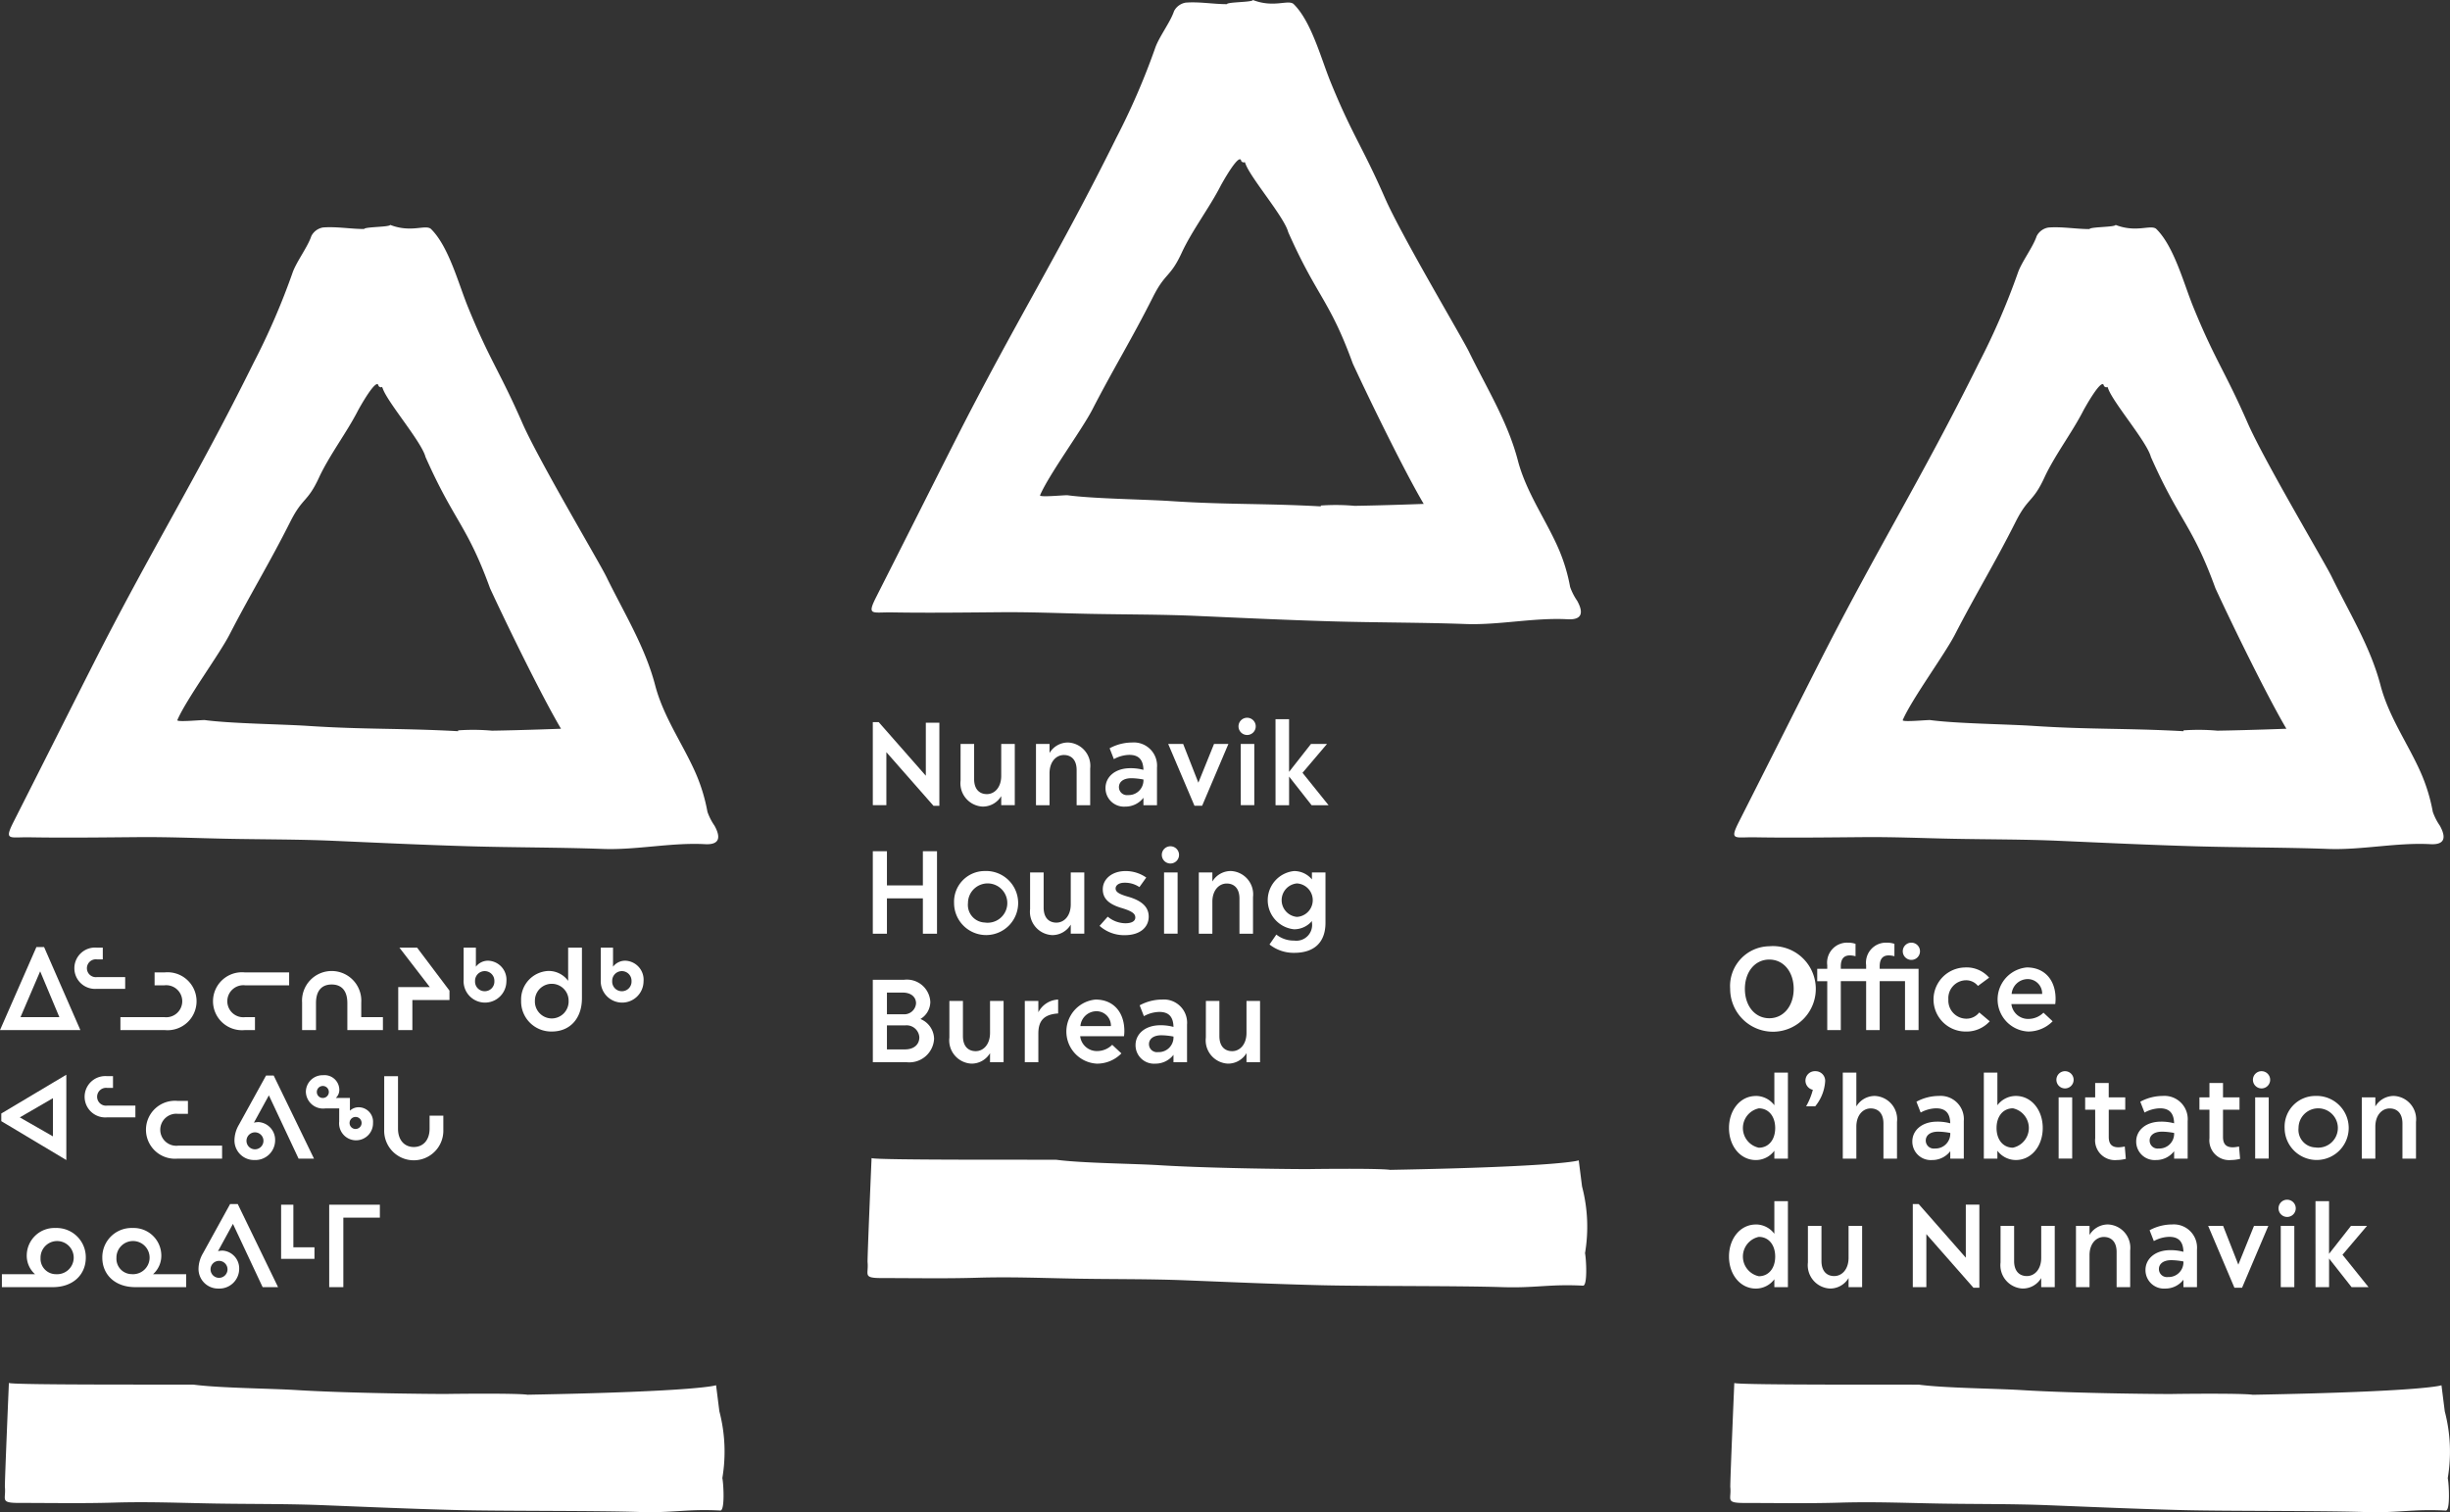 <svg id="logo-nunavik-blanc" xmlns="http://www.w3.org/2000/svg" xmlns:xlink="http://www.w3.org/1999/xlink" width="260" height="160.497" viewBox="0 0 260 160.497">
  <rect x="0" y="0" width="260" height="160.497" fill="#333333" stroke="none"/>
  <defs>
    <clipPath id="clip-path">
      <rect id="Rectangle_292" data-name="Rectangle 292" width="260" height="160.497" fill="none"/>
    </clipPath>
  </defs>
  <g id="Groupe_341" data-name="Groupe 341" clip-path="url(#clip-path)">
    <path id="Tracé_144" data-name="Tracé 144" d="M42.136,42c2.2.856,3.687-.051,4.3.41,1.9,1.848,2.907,5.75,3.944,8.295,2.286,5.613,3.351,6.784,5.779,12.33C57.9,67,64.317,77.8,65.059,79.32c1.9,3.891,4.122,7.449,5.192,11.544.867,3.319,2.9,6.182,4.234,9.175a18.536,18.536,0,0,1,1.313,4.252,6.115,6.115,0,0,0,.752,1.475c.641,1.161.617,2.047-1.007,1.958-3.562-.194-7.271.635-10.835.505-4.747-.172-9.5-.145-14.251-.285-4.8-.14-9.591-.368-14.386-.579-3.7-.163-7.6-.14-11.3-.217-3.2-.065-6.188-.2-9.388-.172-3.582.032-7.927.083-11.507.019-2.155-.039-2.761.422-1.69-1.69,2.519-4.968,5.865-11.633,8.383-16.6,6.244-12.325,10.947-19.708,17.076-32.09a74.556,74.556,0,0,0,4.11-9.5c.4-1.182,1.612-2.745,2.006-3.929A1.708,1.708,0,0,1,35,42.273c1.446-.115,2.906.162,4.361.162.1-.244,2.675-.192,2.771-.435m7.205,53.731c0-.028,0-.057,0-.085a22.629,22.629,0,0,1,3.595.033c3.331-.052,7.326-.206,7.326-.206-2-3.38-5.685-10.908-7.528-14.9-2.458-6.76-3.778-7.026-6.851-13.94-.409-1.592-3.936-5.679-4.519-7.217-.185-.49-.033.039-.461-.307-.158-1.08-2.066,2.359-2.213,2.644-1.183,2.3-3.022,4.714-4.11,7.064-1.234,2.667-1.729,2.066-3.049,4.689-2.28,4.528-4.127,7.478-6.453,11.984-1.094,2.119-4.593,6.871-5.531,9.065-.107.251,2.662-.035,2.92,0,2.76.372,8.131.433,10.908.615,6.042.4,9.918.231,15.964.565" transform="translate(-0.722 -18.13)" fill="#fff"/>
    <path id="Tracé_145" data-name="Tracé 145" d="M203.215,0c2.2.856,3.687-.051,4.3.41,1.9,1.848,2.908,5.75,3.944,8.295,2.286,5.613,3.351,6.784,5.779,12.33,1.739,3.97,8.156,14.764,8.9,16.285,1.9,3.891,4.122,7.449,5.192,11.544.867,3.319,2.9,6.182,4.234,9.175a18.564,18.564,0,0,1,1.313,4.252,6.112,6.112,0,0,0,.752,1.475c.641,1.161.617,2.047-1.007,1.958-3.562-.194-7.271.635-10.835.505-4.747-.172-9.5-.145-14.251-.285-4.8-.14-9.591-.368-14.385-.579-3.7-.163-7.6-.14-11.3-.217-3.2-.065-6.188-.2-9.387-.172-3.582.032-7.927.083-11.507.019-2.155-.039-2.762.422-1.69-1.69,2.52-4.968,5.866-11.633,8.383-16.6,6.244-12.325,10.947-19.708,17.076-32.09a74.47,74.47,0,0,0,4.11-9.5c.4-1.182,1.612-2.745,2.006-3.929a1.709,1.709,0,0,1,1.241-.906c1.445-.115,2.906.162,4.361.162.095-.244,2.675-.192,2.77-.435m7.206,53.731c0-.028,0-.057,0-.085a22.622,22.622,0,0,1,3.594.033c3.332-.052,7.327-.206,7.327-.206-2-3.38-5.685-10.908-7.528-14.9-2.458-6.76-3.778-7.026-6.851-13.94-.409-1.592-3.936-5.679-4.518-7.217-.186-.49-.034.039-.461-.307-.158-1.08-2.066,2.359-2.213,2.645-1.182,2.3-3.022,4.714-4.11,7.064-1.234,2.667-1.729,2.066-3.049,4.689-2.28,4.528-4.127,7.478-6.453,11.984-1.094,2.119-4.593,6.871-5.531,9.065-.107.251,2.661-.035,2.919,0,2.76.372,8.131.433,10.909.615,6.041.4,9.917.231,15.963.565" transform="translate(-70.253)" fill="#fff"/>
    <path id="Tracé_146" data-name="Tracé 146" d="M364.294,42c2.2.856,3.687-.051,4.3.41,1.9,1.848,2.908,5.75,3.944,8.295,2.286,5.613,3.352,6.784,5.779,12.33,1.739,3.97,8.157,14.764,8.9,16.285,1.9,3.891,4.122,7.449,5.193,11.544.867,3.319,2.9,6.182,4.234,9.175a18.536,18.536,0,0,1,1.313,4.252,6.135,6.135,0,0,0,.752,1.475c.641,1.161.617,2.047-1.007,1.958-3.562-.194-7.271.635-10.835.505-4.747-.172-9.5-.145-14.251-.285-4.8-.14-9.592-.368-14.386-.579-3.7-.163-7.6-.14-11.3-.217-3.2-.065-6.188-.2-9.388-.172-3.582.032-7.927.083-11.507.019-2.155-.039-2.762.422-1.69-1.69,2.519-4.968,5.866-11.633,8.383-16.6,6.244-12.325,10.947-19.708,17.076-32.09a74.554,74.554,0,0,0,4.11-9.5c.4-1.182,1.612-2.745,2.006-3.929a1.71,1.71,0,0,1,1.24-.906c1.446-.115,2.906.162,4.361.162.1-.244,2.676-.192,2.771-.435M371.5,95.731c0-.028,0-.057,0-.085a22.629,22.629,0,0,1,3.595.033c3.331-.052,7.326-.206,7.326-.206-2-3.38-5.685-10.908-7.528-14.9-2.458-6.76-3.778-7.026-6.851-13.94-.409-1.592-3.936-5.679-4.519-7.217-.185-.49-.033.039-.461-.307-.158-1.08-2.066,2.359-2.213,2.644-1.183,2.3-3.022,4.714-4.11,7.064-1.234,2.667-1.729,2.066-3.049,4.689-2.28,4.528-4.127,7.478-6.453,11.984-1.094,2.119-4.593,6.871-5.531,9.065-.107.251,2.662-.035,2.92,0,2.76.372,8.131.433,10.908.615,6.042.4,9.918.231,15.964.565" transform="translate(-139.783 -18.13)" fill="#fff"/>
    <path id="Tracé_147" data-name="Tracé 147" d="M76.725,261.264a16.853,16.853,0,0,1,.315,7.082c.12.523.3,3.561-.239,3.443-3.552-.18-5.024.273-8.577.157-4.733-.154-14.572-.085-19.308-.205-4.783-.121-9.564-.33-14.344-.521-3.685-.147-7.578-.109-11.265-.17-3.67-.061-7.066-.214-10.822-.1-3.359.1-6.722.034-10.082.034-2.069,0-1.368-.361-1.5-1.673-.035-.339.423-11.051.423-11.051s0-.011.01-.007c.467.238,19.37.146,19.623.18,2.753.361,8.108.4,10.878.571,6.026.373,15.715.424,15.919.415s7.432-.1,8.6.081c18.475-.339,20.017-1.009,20.017-1.009Z" transform="translate(-0.383 -111.475)" fill="#fff"/>
    <path id="Tracé_148" data-name="Tracé 148" d="M237.807,219.274a16.853,16.853,0,0,1,.315,7.082c.12.523.3,3.561-.239,3.443-3.552-.18-5.024.273-8.577.157-4.733-.153-14.572-.085-19.308-.205-4.783-.121-9.564-.33-14.344-.521-3.685-.147-7.578-.109-11.265-.17-3.67-.061-7.066-.214-10.822-.1-3.359.1-6.722.034-10.082.034-2.069,0-1.368-.361-1.5-1.673-.035-.339.423-11.051.423-11.051s0-.011.01-.007c.467.238,19.37.146,19.623.18,2.753.361,8.108.4,10.878.571,6.026.373,15.715.425,15.919.415s7.432-.1,8.6.081c18.475-.339,20.017-1.009,20.017-1.009Z" transform="translate(-69.916 -93.35)" fill="#fff"/>
    <path id="Tracé_149" data-name="Tracé 149" d="M398.9,261.274a16.853,16.853,0,0,1,.315,7.082c.12.523.3,3.561-.239,3.443-3.552-.18-5.024.273-8.577.157-4.733-.153-14.572-.085-19.308-.205-4.783-.121-9.564-.33-14.344-.521-3.685-.147-7.578-.109-11.265-.17-3.67-.061-7.066-.214-10.822-.1-3.359.1-6.722.034-10.082.034-2.069,0-1.368-.361-1.5-1.673-.035-.339.423-11.051.423-11.051s0-.011.01-.007c.467.238,19.37.146,19.623.18,2.753.361,8.108.4,10.878.571,6.026.373,15.715.425,15.919.415s7.432-.1,8.6.081c18.475-.339,20.017-1.009,20.017-1.009Z" transform="translate(-139.454 -111.48)" fill="#fff"/>
    <path id="Tracé_150" data-name="Tracé 150" d="M327.212,176.7a4.544,4.544,0,1,1-4.152,4.526,4.223,4.223,0,0,1,4.152-4.526m0,7.64c1.525,0,2.589-1.313,2.589-3.114s-1.063-3.113-2.589-3.113-2.589,1.313-2.589,3.113,1.063,3.114,2.589,3.114" transform="translate(-139.451 -76.272)" fill="#fff"/>
    <path id="Tracé_151" data-name="Tracé 151" d="M340.381,180.124h-1.063v-1.313h1.063v-.388a2.12,2.12,0,0,1,2.213-2.388,2.363,2.363,0,0,1,.788.125v1.313a2.4,2.4,0,0,0-.6-.088c-.588,0-.963.325-.963,1.163v.263h2.688v-.388a2.121,2.121,0,0,1,2.214-2.388,2.367,2.367,0,0,1,.788.125v1.313a2.4,2.4,0,0,0-.6-.088c-.588,0-.963.325-.963,1.163v.263h4.126v6.5h-1.438v-5.19h-2.688v5.19h-1.438v-5.19h-2.688v5.19h-1.438Zm8.966-4.089a.914.914,0,1,1-.951.913.911.911,0,0,1,.951-.913" transform="translate(-146.469 -75.987)" fill="#fff"/>
    <path id="Tracé_152" data-name="Tracé 152" d="M364.509,180.656a3.16,3.16,0,0,1,2.5,1.088l-1.187.876a1.608,1.608,0,0,0-1.313-.6,1.9,1.9,0,0,0-1.826,2.039,1.924,1.924,0,0,0,1.888,2.038,1.713,1.713,0,0,0,1.388-.663l1.113.938a3.321,3.321,0,0,1-2.564,1.088,3.4,3.4,0,0,1,0-6.8" transform="translate(-155.917 -77.981)" fill="#fff"/>
    <path id="Tracé_153" data-name="Tracé 153" d="M376.069,180.656c1.951,0,3.064,1.388,3.064,3.339a4.208,4.208,0,0,1-.037.55h-4.652a1.78,1.78,0,0,0,1.851,1.576,2.267,2.267,0,0,0,1.55-.663l.975.912a3.612,3.612,0,0,1-2.613,1.088,3.41,3.41,0,0,1-.138-6.8m-1.6,2.814h3.239a1.532,1.532,0,0,0-1.614-1.575,1.717,1.717,0,0,0-1.625,1.575" transform="translate(-160.989 -77.981)" fill="#fff"/>
    <path id="Tracé_154" data-name="Tracé 154" d="M325.692,202.775a2.45,2.45,0,0,1,1.963.988V200.3h1.439v9.129h-1.439v-.838a2.452,2.452,0,0,1-1.963.988c-1.65,0-2.851-1.488-2.851-3.4s1.2-3.4,2.851-3.4m.313,5.49c1.026,0,1.739-.825,1.739-2.088s-.713-2.089-1.739-2.089a2.136,2.136,0,0,0,0,4.177" transform="translate(-139.356 -86.46)" fill="#fff"/>
    <path id="Tracé_155" data-name="Tracé 155" d="M338.165,200.035a1.019,1.019,0,0,1,1.051,1.125,4.648,4.648,0,0,1-1.051,2.6H337.2a7.268,7.268,0,0,0,.713-1.75,1,1,0,0,1,.25-1.976" transform="translate(-145.529 -86.346)" fill="#fff"/>
    <path id="Tracé_156" data-name="Tracé 156" d="M344.092,200.3h1.438v3.589a2.271,2.271,0,0,1,1.976-1.113,2.476,2.476,0,0,1,2.338,2.764v3.889h-1.438V205.7c0-1.163-.638-1.6-1.35-1.6-.825,0-1.526.713-1.526,1.939v3.388h-1.438Z" transform="translate(-148.53 -86.46)" fill="#fff"/>
    <path id="Tracé_157" data-name="Tracé 157" d="M359.71,207.382a5.272,5.272,0,0,1,1.388.176c-.025-1.113-.538-1.589-1.5-1.589a3.529,3.529,0,0,0-1.639.45l-.45-1.15a5.013,5.013,0,0,1,2.376-.613,2.466,2.466,0,0,1,2.651,2.664v3.989H361.1v-.788a2.4,2.4,0,0,1-1.926.938,1.959,1.959,0,0,1-2.1-1.976c0-1.15.988-2.1,2.638-2.1m-.25,2.851a1.567,1.567,0,0,0,1.639-1.525v-.125a7.249,7.249,0,0,0-1.276-.138c-.95,0-1.325.463-1.325.938a.848.848,0,0,0,.963.85" transform="translate(-154.133 -88.341)" fill="#fff"/>
    <path id="Tracé_158" data-name="Tracé 158" d="M370.426,200.3h1.438v3.464a2.45,2.45,0,0,1,1.963-.988c1.65,0,2.851,1.488,2.851,3.4s-1.2,3.4-2.851,3.4a2.452,2.452,0,0,1-1.963-.988v.838h-1.438Zm3.089,7.966a2.136,2.136,0,0,0,0-4.177c-1.026,0-1.739.825-1.739,2.089s.713,2.088,1.739,2.088" transform="translate(-159.897 -86.46)" fill="#fff"/>
    <path id="Tracé_159" data-name="Tracé 159" d="M384.928,200.035a.914.914,0,1,1-.95.913.911.911,0,0,1,.95-.913m-.713,2.776h1.438v6.5h-1.438Z" transform="translate(-165.747 -86.346)" fill="#fff"/>
    <path id="Tracé_160" data-name="Tracé 160" d="M390.408,205.074h-1.063v-1.313h1.063v-1.526h1.438v1.526H393.6v1.313h-1.751v2.889c0,.8.375,1.1,1.05,1.1a3.589,3.589,0,0,0,.65-.088l.113,1.313a4.157,4.157,0,0,1-.963.126,2.1,2.1,0,0,1-2.288-2.326Z" transform="translate(-168.063 -87.296)" fill="#fff"/>
    <path id="Tracé_161" data-name="Tracé 161" d="M401.51,207.382a5.27,5.27,0,0,1,1.388.176c-.025-1.113-.538-1.589-1.5-1.589a3.529,3.529,0,0,0-1.639.45l-.45-1.15a5.011,5.011,0,0,1,2.376-.613,2.466,2.466,0,0,1,2.651,2.664v3.989H402.9v-.788a2.406,2.406,0,0,1-1.926.938,1.959,1.959,0,0,1-2.1-1.976c0-1.15.988-2.1,2.638-2.1m-.25,2.851a1.567,1.567,0,0,0,1.639-1.525v-.125a7.244,7.244,0,0,0-1.276-.138c-.95,0-1.325.463-1.325.938a.848.848,0,0,0,.963.85" transform="translate(-172.176 -88.341)" fill="#fff"/>
    <path id="Tracé_162" data-name="Tracé 162" d="M411.748,205.074h-1.063v-1.313h1.063v-1.526h1.438v1.526h1.751v1.313h-1.751v2.889c0,.8.375,1.1,1.05,1.1a3.589,3.589,0,0,0,.65-.088l.113,1.313a4.157,4.157,0,0,1-.963.126,2.1,2.1,0,0,1-2.288-2.326Z" transform="translate(-177.275 -87.296)" fill="#fff"/>
    <path id="Tracé_163" data-name="Tracé 163" d="M421.623,200.035a.914.914,0,1,1-.95.913.911.911,0,0,1,.95-.913m-.713,2.776h1.438v6.5h-1.438Z" transform="translate(-181.586 -86.346)" fill="#fff"/>
    <path id="Tracé_164" data-name="Tracé 164" d="M429.843,204.656a3.4,3.4,0,1,1-3.252,3.4,3.258,3.258,0,0,1,3.252-3.4m0,5.465a2.087,2.087,0,1,0-1.776-2.063,1.865,1.865,0,0,0,1.776,2.063" transform="translate(-184.141 -88.341)" fill="#fff"/>
    <path id="Tracé_165" data-name="Tracé 165" d="M441,204.806h1.438v.963a2.271,2.271,0,0,1,1.976-1.113,2.476,2.476,0,0,1,2.338,2.764v3.889h-1.438v-3.726c0-1.163-.638-1.6-1.35-1.6-.825,0-1.526.713-1.526,1.939v3.388H441Z" transform="translate(-190.361 -88.341)" fill="#fff"/>
    <path id="Tracé_166" data-name="Tracé 166" d="M325.692,226.775a2.45,2.45,0,0,1,1.963.988V224.3h1.439v9.129h-1.439v-.838a2.452,2.452,0,0,1-1.963.988c-1.65,0-2.851-1.489-2.851-3.4s1.2-3.4,2.851-3.4m.313,5.49c1.026,0,1.739-.825,1.739-2.088s-.713-2.089-1.739-2.089a2.136,2.136,0,0,0,0,4.177" transform="translate(-139.356 -96.82)" fill="#fff"/>
    <path id="Tracé_167" data-name="Tracé 167" d="M337.58,228.92h1.438v3.727c0,1.163.638,1.6,1.35,1.6.825,0,1.526-.713,1.526-1.938V228.92h1.438v6.5h-1.438v-.963a2.272,2.272,0,0,1-1.976,1.113,2.476,2.476,0,0,1-2.339-2.764Z" transform="translate(-145.719 -98.815)" fill="#fff"/>
    <path id="Tracé_168" data-name="Tracé 168" d="M357.161,224.849h.626l5,5.69v-5.627h1.438v8.817H363.6l-5-5.69v5.627h-1.438Z" transform="translate(-154.171 -97.058)" fill="#fff"/>
    <path id="Tracé_169" data-name="Tracé 169" d="M373.55,228.92h1.438v3.727c0,1.163.638,1.6,1.35,1.6.825,0,1.526-.713,1.526-1.938V228.92H379.3v6.5h-1.438v-.963a2.272,2.272,0,0,1-1.976,1.113,2.476,2.476,0,0,1-2.339-2.764Z" transform="translate(-161.245 -98.815)" fill="#fff"/>
    <path id="Tracé_170" data-name="Tracé 170" d="M387.63,228.806h1.438v.963a2.271,2.271,0,0,1,1.976-1.113,2.476,2.476,0,0,1,2.338,2.764v3.889h-1.438v-3.726c0-1.163-.638-1.6-1.35-1.6-.825,0-1.526.713-1.526,1.939v3.388H387.63Z" transform="translate(-167.323 -98.701)" fill="#fff"/>
    <path id="Tracé_171" data-name="Tracé 171" d="M403.248,231.382a5.27,5.27,0,0,1,1.388.176c-.025-1.113-.538-1.589-1.5-1.589a3.528,3.528,0,0,0-1.639.45l-.45-1.15a5.012,5.012,0,0,1,2.376-.613,2.466,2.466,0,0,1,2.651,2.664v3.989h-1.438v-.788a2.406,2.406,0,0,1-1.926.938,1.959,1.959,0,0,1-2.1-1.976c0-1.15.988-2.1,2.638-2.1m-.25,2.851a1.567,1.567,0,0,0,1.639-1.525v-.125a7.245,7.245,0,0,0-1.276-.138c-.95,0-1.325.463-1.325.938a.848.848,0,0,0,.963.85" transform="translate(-172.926 -98.701)" fill="#fff"/>
    <path id="Tracé_172" data-name="Tracé 172" d="M412.314,228.92H413.9l1.614,4.114,1.664-4.114H418.7l-2.788,6.565H415.1Z" transform="translate(-177.978 -98.815)" fill="#fff"/>
    <path id="Tracé_173" data-name="Tracé 173" d="M426.4,224.035a.914.914,0,1,1-.95.913.912.912,0,0,1,.95-.913m-.713,2.776h1.438v6.5h-1.438Z" transform="translate(-183.647 -96.706)" fill="#fff"/>
    <path id="Tracé_174" data-name="Tracé 174" d="M432.356,224.3h1.438v5.59l2.326-2.964h1.7l-2.6,3.064,2.764,3.438h-1.8l-2.388-3.038v3.038h-1.438Z" transform="translate(-186.629 -96.82)" fill="#fff"/>
    <path id="Tracé_175" data-name="Tracé 175" d="M3.865,176.849h.813l3.852,8.816H0ZM6.3,184.29l-2.038-4.864L2.176,184.29Z" transform="translate(0 -76.338)" fill="#fff"/>
    <path id="Tracé_176" data-name="Tracé 176" d="M16.233,176.959H16.9v1.25h-.6a.948.948,0,1,0,0,1.876h2.976v1.25H16.233a2.194,2.194,0,1,1,0-4.377" transform="translate(-5.992 -76.386)" fill="#fff"/>
    <path id="Tracé_177" data-name="Tracé 177" d="M22.484,186.332h4.664a1.7,1.7,0,1,0,0-3.377H26.111V181.58h1.1a3.076,3.076,0,1,1,0,6.127H22.484Z" transform="translate(-9.705 -78.38)" fill="#fff"/>
    <path id="Tracé_178" data-name="Tracé 178" d="M43.129,181.58h4.726v1.375H43.19a1.7,1.7,0,1,0,0,3.377h1.038v1.375h-1.1a3.076,3.076,0,1,1,0-6.127" transform="translate(-17.17 -78.38)" fill="#fff"/>
    <path id="Tracé_179" data-name="Tracé 179" d="M56.408,184.668a3.145,3.145,0,1,1,6.277,0v1.55h2.3v1.375H61.21v-2.864c0-1.363-.65-1.976-1.664-1.976s-1.663.613-1.663,1.976v2.864H56.408Z" transform="translate(-24.349 -78.266)" fill="#fff"/>
    <path id="Tracé_180" data-name="Tracé 180" d="M74.359,181.148H77.71l-3.226-4.189h1.876l3.438,4.564v1H75.86v3.189h-1.5Z" transform="translate(-32.098 -76.386)" fill="#fff"/>
    <path id="Tracé_181" data-name="Tracé 181" d="M86.571,176.959h1.3v2.026a1.622,1.622,0,0,1,1.288-.638,2.016,2.016,0,0,1,1.951,2.188,2.272,2.272,0,1,1-4.539-.163Zm2.238,4.627a1.02,1.02,0,0,0,1.025-1.076,1.026,1.026,0,1,0-2.051,0,1.02,1.02,0,0,0,1.026,1.076" transform="translate(-37.369 -76.386)" fill="#fff"/>
    <path id="Tracé_182" data-name="Tracé 182" d="M100.181,179.435a2.565,2.565,0,0,1,2.114,1.051v-3.527h1.463v5.377c0,2.151-1.275,3.527-3.189,3.527a3.192,3.192,0,0,1-3.264-3.276,3.025,3.025,0,0,1,2.876-3.151m.375,5.04a1.8,1.8,0,0,0,1.788-1.889,1.788,1.788,0,0,0-3.576,0,1.8,1.8,0,0,0,1.788,1.889" transform="translate(-42.002 -76.386)" fill="#fff"/>
    <path id="Tracé_183" data-name="Tracé 183" d="M112.178,176.959h1.3v2.026a1.622,1.622,0,0,1,1.288-.638,2.016,2.016,0,0,1,1.951,2.188,2.272,2.272,0,1,1-4.539-.163Zm2.238,4.627a1.02,1.02,0,0,0,1.025-1.076,1.026,1.026,0,1,0-2.051,0,1.02,1.02,0,0,0,1.026,1.076" transform="translate(-48.422 -76.386)" fill="#fff"/>
    <path id="Tracé_184" data-name="Tracé 184" d="M.242,204.81l6.9-4.114v9.054l-6.9-4.127Zm5.478,2.426v-4.052l-3.514,2.039Z" transform="translate(-0.104 -86.632)" fill="#fff"/>
    <path id="Tracé_185" data-name="Tracé 185" d="M18.147,200.959h.663v1.25h-.6a.948.948,0,1,0,0,1.876h2.976v1.25H18.147a2.194,2.194,0,1,1,0-4.377" transform="translate(-6.818 -86.745)" fill="#fff"/>
    <path id="Tracé_186" data-name="Tracé 186" d="M30.61,205.58h1.1v1.375H30.671a1.7,1.7,0,1,0,0,3.377h4.664v1.375H30.61a3.076,3.076,0,1,1,0-6.127" transform="translate(-11.766 -88.74)" fill="#fff"/>
    <path id="Tracé_187" data-name="Tracé 187" d="M44.242,206.089l2.889-5.24h.813l4.276,8.816H50.583l-3.151-6.715-1.589,2.9a2.132,2.132,0,0,1,.513-.063,1.893,1.893,0,0,1,1.739,1.939,2.1,2.1,0,0,1-2.189,2.088,2.077,2.077,0,0,1-2.126-2.088,3.328,3.328,0,0,1,.462-1.639m1.714,2.589a.9.9,0,0,0,0-1.8.9.9,0,1,0,0,1.8" transform="translate(-18.898 -86.698)" fill="#fff"/>
    <path id="Tracé_188" data-name="Tracé 188" d="M60.651,204.31H59.162a1.829,1.829,0,0,1-2.051-1.751,1.778,1.778,0,0,1,1.826-1.775,1.571,1.571,0,0,1,1.725,1.526,1.156,1.156,0,0,1-.375.888h1.5v1.35a1.352,1.352,0,0,1,.95-.363,1.533,1.533,0,0,1,1.5,1.663,1.8,1.8,0,1,1-3.589-.149ZM58.937,203.2a.638.638,0,1,0-.663-.638.631.631,0,0,0,.663.638m3.476,3.288a.638.638,0,1,0-.663-.638.631.631,0,0,0,.663.638m3.014-5.6H66.89v5.565c0,1.225.688,1.951,1.675,1.951s1.676-.725,1.676-1.951v-1.376H71.7v1.5a3.14,3.14,0,1,1-6.277,0Z" transform="translate(-24.652 -86.669)" fill="#fff"/>
    <path id="Tracé_189" data-name="Tracé 189" d="M.353,234.218H3.867a2.62,2.62,0,0,1-.876-2.026,2.931,2.931,0,0,1,3.039-2.876,3.1,3.1,0,0,1,3.226,3.151c0,1.764-1.313,3.126-3.5,3.126H.353Zm5.752,0a1.76,1.76,0,1,0-1.65-1.713,1.634,1.634,0,0,0,1.65,1.713" transform="translate(-0.152 -98.986)" fill="#fff"/>
    <path id="Tracé_190" data-name="Tracé 190" d="M22.323,229.316a2.931,2.931,0,0,1,3.039,2.876,2.618,2.618,0,0,1-.876,2.026H28v1.375H22.6c-2.188,0-3.5-1.363-3.5-3.126a3.1,3.1,0,0,1,3.226-3.151m-.075,4.9A1.76,1.76,0,1,0,20.6,232.5a1.634,1.634,0,0,0,1.65,1.713" transform="translate(-8.243 -98.986)" fill="#fff"/>
    <path id="Tracé_191" data-name="Tracé 191" d="M37.533,230.089l2.888-5.24h.813l4.276,8.816H43.873l-3.151-6.715-1.588,2.9a2.123,2.123,0,0,1,.512-.062,1.893,1.893,0,0,1,1.739,1.939,2.1,2.1,0,0,1-2.189,2.088,2.077,2.077,0,0,1-2.126-2.088,3.322,3.322,0,0,1,.463-1.639m1.713,2.589a.9.9,0,0,0,0-1.8.9.9,0,1,0,0,1.8" transform="translate(-16.002 -97.058)" fill="#fff"/>
    <path id="Tracé_192" data-name="Tracé 192" d="M52.492,224.959h1.3v4.527h2.239v1.226h-3.54Z" transform="translate(-22.659 -97.105)" fill="#fff"/>
    <path id="Tracé_193" data-name="Tracé 193" d="M61.468,224.959h5.378v1.375H62.969v7.378h-1.5Z" transform="translate(-26.533 -97.105)" fill="#fff"/>
    <path id="Tracé_194" data-name="Tracé 194" d="M162.972,134.849h.626l5,5.69v-5.627h1.438v8.817h-.625l-5-5.69v5.627h-1.438Z" transform="translate(-70.348 -58.209)" fill="#fff"/>
    <path id="Tracé_195" data-name="Tracé 195" d="M179.362,138.92H180.8v3.727c0,1.163.638,1.6,1.35,1.6.825,0,1.526-.713,1.526-1.938V138.92h1.438v6.5h-1.438v-.963a2.272,2.272,0,0,1-1.976,1.113,2.476,2.476,0,0,1-2.339-2.764Z" transform="translate(-77.423 -59.966)" fill="#fff"/>
    <path id="Tracé_196" data-name="Tracé 196" d="M193.442,138.806h1.438v.963a2.271,2.271,0,0,1,1.976-1.113,2.476,2.476,0,0,1,2.338,2.764v3.889h-1.438v-3.726c0-1.163-.638-1.6-1.35-1.6-.825,0-1.526.713-1.526,1.939v3.388h-1.438Z" transform="translate(-83.501 -59.852)" fill="#fff"/>
    <path id="Tracé_197" data-name="Tracé 197" d="M209.06,141.382a5.272,5.272,0,0,1,1.388.176c-.025-1.113-.538-1.589-1.5-1.589a3.528,3.528,0,0,0-1.639.45l-.45-1.15a5.013,5.013,0,0,1,2.376-.613,2.466,2.466,0,0,1,2.651,2.664v3.989h-1.438v-.788a2.406,2.406,0,0,1-1.926.938,1.959,1.959,0,0,1-2.1-1.976c0-1.15.988-2.1,2.638-2.1m-.25,2.851a1.567,1.567,0,0,0,1.639-1.525v-.125a7.251,7.251,0,0,0-1.276-.138c-.95,0-1.325.463-1.325.938a.848.848,0,0,0,.963.85" transform="translate(-89.103 -59.852)" fill="#fff"/>
    <path id="Tracé_198" data-name="Tracé 198" d="M218.126,138.92h1.588l1.614,4.114,1.664-4.114h1.525l-2.788,6.565h-.813Z" transform="translate(-94.155 -59.966)" fill="#fff"/>
    <path id="Tracé_199" data-name="Tracé 199" d="M232.209,134.035a.914.914,0,1,1-.95.913.911.911,0,0,1,.95-.913m-.713,2.776h1.438v6.5H231.5Z" transform="translate(-99.825 -57.857)" fill="#fff"/>
    <path id="Tracé_200" data-name="Tracé 200" d="M238.168,134.3h1.438v5.59l2.326-2.964h1.7l-2.6,3.064,2.764,3.438h-1.8l-2.388-3.038v3.038h-1.438Z" transform="translate(-102.807 -57.971)" fill="#fff"/>
    <path id="Tracé_201" data-name="Tracé 201" d="M162.972,158.959h1.5v3.627h3.814v-3.627h1.5v8.754h-1.5v-3.752h-3.814v3.752h-1.5Z" transform="translate(-70.348 -68.616)" fill="#fff"/>
    <path id="Tracé_202" data-name="Tracé 202" d="M181.4,162.656a3.4,3.4,0,1,1-3.251,3.4,3.258,3.258,0,0,1,3.251-3.4m0,5.465a2.087,2.087,0,1,0-1.776-2.063,1.865,1.865,0,0,0,1.776,2.063" transform="translate(-76.9 -70.212)" fill="#fff"/>
    <path id="Tracé_203" data-name="Tracé 203" d="M192.342,162.92h1.438v3.727c0,1.163.638,1.6,1.35,1.6.825,0,1.526-.713,1.526-1.938V162.92h1.438v6.5h-1.438v-.963a2.271,2.271,0,0,1-1.976,1.113,2.476,2.476,0,0,1-2.338-2.764Z" transform="translate(-83.026 -70.326)" fill="#fff"/>
    <path id="Tracé_204" data-name="Tracé 204" d="M206.183,167.5a2.977,2.977,0,0,0,1.863.7c.8,0,1.063-.3,1.063-.6,0-.363-.213-.65-1.475-1.025-1.463-.438-1.976-1.088-1.976-1.989,0-1.063.963-1.926,2.413-1.926a3.8,3.8,0,0,1,2.2.688l-.725,1.013a2.717,2.717,0,0,0-1.589-.463c-.625,0-.938.3-.938.6,0,.325.238.575,1.3.876,1.625.462,2.213,1.2,2.213,2.126,0,1.1-.888,1.964-2.539,1.964a3.911,3.911,0,0,1-2.676-.988Z" transform="translate(-88.628 -70.212)" fill="#fff"/>
    <path id="Tracé_205" data-name="Tracé 205" d="M217.888,158.035a.914.914,0,1,1-.95.913.911.911,0,0,1,.95-.913m-.713,2.776h1.438v6.5h-1.438Z" transform="translate(-93.643 -68.217)" fill="#fff"/>
    <path id="Tracé_206" data-name="Tracé 206" d="M223.845,162.806h1.438v.963a2.271,2.271,0,0,1,1.976-1.113,2.476,2.476,0,0,1,2.338,2.764v3.889h-1.438v-3.726c0-1.163-.638-1.6-1.35-1.6-.825,0-1.526.713-1.526,1.939v3.388h-1.438Z" transform="translate(-96.624 -70.212)" fill="#fff"/>
    <path id="Tracé_207" data-name="Tracé 207" d="M237.628,169.4a2.956,2.956,0,0,0,1.889.638,1.673,1.673,0,0,0,1.888-1.926v-.15a2.475,2.475,0,0,1-1.9.876,3.105,3.105,0,0,1,0-6.178,2.445,2.445,0,0,1,1.9.888v-.738h1.438v5.34c0,2.039-1.15,3.189-3.326,3.189a4.131,4.131,0,0,1-2.614-.888Zm2.189-1.876a1.779,1.779,0,0,0,0-3.552,1.783,1.783,0,0,0,0,3.552" transform="translate(-102.18 -70.212)" fill="#fff"/>
    <path id="Tracé_208" data-name="Tracé 208" d="M162.972,182.959H166.3a2.489,2.489,0,0,1,2.776,2.364,2.129,2.129,0,0,1-1.05,1.8,2.323,2.323,0,0,1,1.45,2.1,2.635,2.635,0,0,1-2.9,2.489h-3.6Zm1.5,1.363v2.3h1.75a1.249,1.249,0,0,0,1.338-1.163c0-.663-.525-1.138-1.4-1.138Zm0,3.477v2.551h1.913c.963,0,1.526-.525,1.526-1.288a1.355,1.355,0,0,0-1.463-1.263Z" transform="translate(-70.348 -78.975)" fill="#fff"/>
    <path id="Tracé_209" data-name="Tracé 209" d="M177.272,186.92h1.438v3.727c0,1.163.638,1.6,1.35,1.6.825,0,1.526-.713,1.526-1.938V186.92h1.438v6.5h-1.438v-.963a2.272,2.272,0,0,1-1.976,1.113,2.476,2.476,0,0,1-2.339-2.764Z" transform="translate(-76.521 -80.685)" fill="#fff"/>
    <path id="Tracé_210" data-name="Tracé 210" d="M191.352,186.806h1.438v1.2a2.486,2.486,0,0,1,2.1-1.35v1.475c-1.476.1-2.1.738-2.1,2.139v3.038h-1.438Z" transform="translate(-82.598 -80.571)" fill="#fff"/>
    <path id="Tracé_211" data-name="Tracé 211" d="M202.187,186.656c1.951,0,3.064,1.388,3.064,3.339a4.211,4.211,0,0,1-.037.55h-4.652a1.78,1.78,0,0,0,1.851,1.576,2.267,2.267,0,0,0,1.55-.663l.975.912a3.612,3.612,0,0,1-2.613,1.088,3.41,3.41,0,0,1-.138-6.8m-1.6,2.814h3.239a1.532,1.532,0,0,0-1.614-1.575,1.717,1.717,0,0,0-1.625,1.575" transform="translate(-85.932 -80.571)" fill="#fff"/>
    <path id="Tracé_212" data-name="Tracé 212" d="M214.67,189.382a5.272,5.272,0,0,1,1.388.176c-.025-1.113-.538-1.589-1.5-1.589a3.529,3.529,0,0,0-1.639.45l-.45-1.15a5.014,5.014,0,0,1,2.376-.613,2.466,2.466,0,0,1,2.651,2.664v3.989h-1.438v-.788a2.406,2.406,0,0,1-1.926.938,1.959,1.959,0,0,1-2.1-1.976c0-1.15.988-2.1,2.638-2.1m-.25,2.851a1.567,1.567,0,0,0,1.639-1.525v-.125a7.252,7.252,0,0,0-1.276-.138c-.95,0-1.325.463-1.325.938a.848.848,0,0,0,.963.85" transform="translate(-91.525 -80.571)" fill="#fff"/>
    <path id="Tracé_213" data-name="Tracé 213" d="M225.167,186.92H226.6v3.727c0,1.163.637,1.6,1.35,1.6.825,0,1.526-.713,1.526-1.938V186.92h1.438v6.5h-1.438v-.963a2.271,2.271,0,0,1-1.976,1.113,2.475,2.475,0,0,1-2.338-2.764Z" transform="translate(-97.195 -80.685)" fill="#fff"/>
  </g>
</svg>

